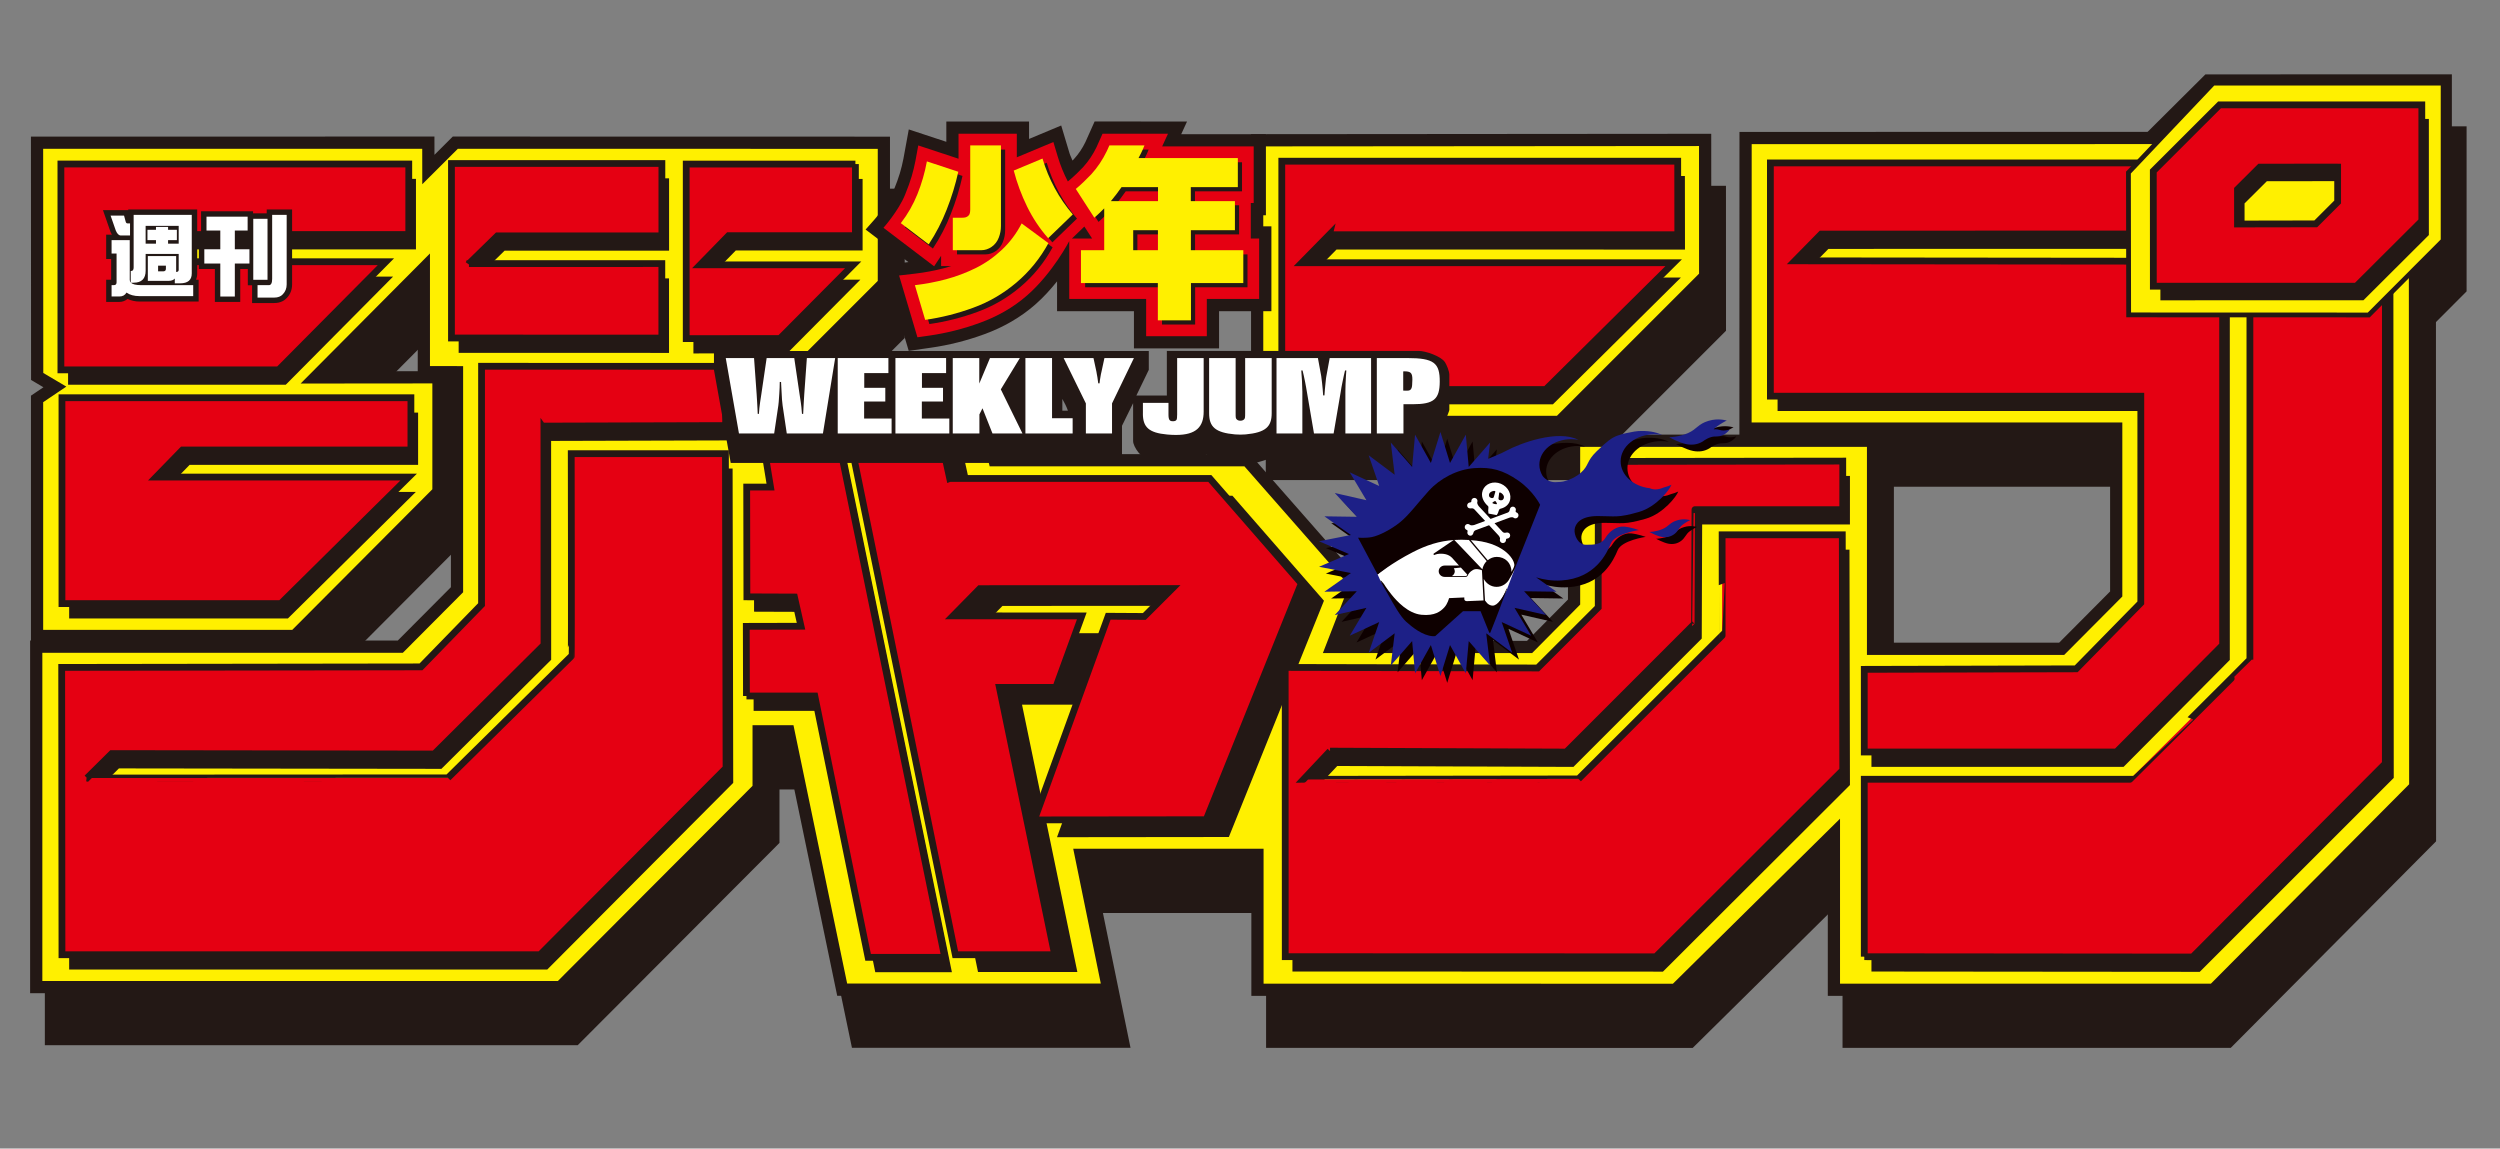 <?xml version="1.0" encoding="UTF-8"?>
<svg id="_レイヤー_2" data-name="レイヤー_2" xmlns="http://www.w3.org/2000/svg" width="61.432mm" height="28.222mm" version="1.1" viewBox="0 0 174.139 80">
  <rect x="0" y="0" width="174.139" height="80" fill="#808080" stroke="none"/>
  <!-- Generator: Adobe Illustrator 29.7.1, SVG Export Plug-In . SVG Version: 2.1.1 Build 8)  -->
  <polygon points="4.032 13.99 30.437 13.986 30.439 16.455 32.916 13.986 62.167 13.992 62.167 23.189 52.552 32.806 69.135 32.806 69.962 36.106 87.706 36.106 94.993 44.406 93.171 49.114 107.745 49.114 111.094 45.734 111.094 34.749 131.069 34.749 131.069 49.242 144.809 49.242 148.858 45.173 148.858 33.051 123.036 33.051 123.04 13.662 168.824 13.646 168.836 58.252 155.029 72.14 129.194 72.14 129.194 60.649 117.554 72.145 89.041 72.14 89.041 62.743 75.782 62.743 77.703 72.133 60.035 72.133 56.296 54.139 53.444 54.139 53.444 58.361 39.887 71.953 3.975 71.953 3.975 49.093 29.087 49.092 33.285 44.877 33.285 29.125 30.975 29.119 30.975 21.277 21.964 30.338 31.142 30.33 31.142 37.704 21.38 47.498 4.033 47.498 4.033 31.637 5.646 30.551 4.041 29.603 4.032 13.99" fill="#231815" stroke="#231815" stroke-miterlimit="3.864" stroke-width="1.703"/>
  <polygon points="89.019 13.82 119.372 13.795 119.375 22.685 109.472 32.587 89.019 32.587 89.019 13.82" fill="#231815" stroke="#231815" stroke-miterlimit="3.864" stroke-width="1.703"/>
  <polygon points="170.961 9.653 170.961 19.944 165.78 25.134 149.41 25.128 149.407 15.214 154.997 9.655 170.961 9.653" fill="#231815" stroke="#231815" stroke-miterlimit="3.864" stroke-width="1.703"/>
  <polygon points="3.006 10.367 29.411 10.363 29.414 12.833 31.891 10.363 61.141 10.369 61.141 19.567 51.526 29.183 68.109 29.183 68.936 32.483 86.68 32.483 93.967 40.783 92.145 45.492 106.719 45.492 110.068 42.112 110.068 31.126 130.043 31.126 130.043 45.619 143.783 45.619 147.832 41.55 147.832 29.428 122.01 29.428 122.015 10.04 167.785 10.035 167.81 54.629 154.003 68.517 128.168 68.517 128.168 57.026 116.528 68.522 88.015 68.517 88.015 59.12 74.756 59.12 76.677 68.51 59.009 68.51 55.27 50.516 52.418 50.516 52.418 54.739 38.861 68.331 2.949 68.331 2.949 45.47 28.061 45.47 32.259 41.254 32.259 25.502 29.949 25.497 29.949 17.655 20.939 26.716 30.116 26.707 30.116 34.081 20.355 43.876 3.007 43.876 3.007 28.014 4.62 26.928 3.015 25.98 3.006 10.367" fill="#231815" stroke="#231815" stroke-miterlimit="3.864" stroke-width="1.703"/>
  <polygon points="87.994 10.197 118.346 10.172 118.35 19.062 108.447 28.965 87.994 28.965 87.994 10.197" fill="#231815" stroke="#231815" stroke-miterlimit="3.864" stroke-width="1.703"/>
  <polygon points="169.935 6.03 169.935 16.322 164.755 21.512 148.384 21.506 148.381 11.592 153.971 6.032 169.935 6.03" fill="#231815" stroke="#231815" stroke-miterlimit="3.864" stroke-width="1.703"/>
  <polygon points="3.006 10.367 29.411 10.363 29.414 12.833 31.891 10.363 61.141 10.369 61.141 19.567 51.526 29.183 68.109 29.183 68.936 32.483 86.68 32.483 93.967 40.783 92.145 45.492 106.719 45.492 110.068 42.112 110.068 31.126 130.043 31.126 130.043 45.619 143.783 45.619 147.832 41.55 147.832 29.428 122.01 29.428 122.015 10.04 167.785 10.035 167.81 54.629 154.003 68.517 128.168 68.517 128.168 57.026 116.528 68.522 88.015 68.517 88.015 59.12 74.756 59.12 76.677 68.51 59.009 68.51 55.27 50.516 52.418 50.516 52.418 54.739 38.861 68.331 2.949 68.331 2.949 45.47 28.061 45.47 32.259 41.254 32.259 25.502 29.949 25.497 29.949 17.655 20.939 26.716 30.116 26.707 30.116 34.081 20.355 43.876 3.007 43.876 3.007 28.014 4.62 26.928 3.015 25.98 3.006 10.367" fill="#fff000"/>
  <polygon points="87.994 10.197 118.346 10.172 118.35 19.062 108.447 28.965 87.994 28.965 87.994 10.197" fill="#fff000"/>
  <polygon points="52.494 49.514 52.483 44.664 56.295 44.655 55.836 42.62 52.525 42.608 52.512 34.96 54.171 34.96 53.605 31.508 58.873 31.508 66.305 67.719 60.967 67.719 57.254 49.514 52.494 49.514" fill="#231815"/>
  <polygon points="93.094 17.383 91.178 19.333 117.082 19.334 108.167 28.166 89.784 28.166 89.784 12.26 117.362 12.26 117.369 17.384 93.094 17.383" fill="#231815"/>
  <path d="M149.237,17.333l-21.879.005-1.832,1.864,23.712.025v-1.894M130.357,67.673v-12.357h18.503c0,.011,8.365-8.319,8.359-8.334v-26.099h-1.9v25.086l-7.4,7.448h-17.562v-5.758l14.761-.037,4.501-4.591.001-14.402h-25.802V12.381h25.497l.087.015h14.5c1.551,0,2.807,1.257,2.807,2.808l.029,38.98-13.514,13.511-22.867-.022Z" fill="#231815"/>
  <path d="M6.559,55.228s25.143-.011,25.143-.013l8.584-8.465c.031-.031.004-14.115.004-14.115h10.74l.043,21.897-12.955,13.003H4.817l-.019-20.012,25.026-.037,4.219-4.338.001-16.6,17.021.002-.021,4.126s-12.652.041-12.656.037c-.001-.002.004,15.245.004,15.245l-7.646,7.597-22.463-.031-1.722,1.704Z" fill="#231815"/>
  <polygon points="11.383 19.267 27.382 19.265 19.905 26.799 4.742 26.799 4.742 12.46 28.974 12.46 28.974 17.372 13.287 17.372 11.383 19.267" fill="#231815"/>
  <path d="M93.148,53.355l-1.847,1.962s19.15-.023,19.15-.027l10.006-9.99c.006.007,0-7.014,0-7.014h8.37l.032,16.396-13.025,12.998-25.808-.009-.004-20.147,17.586.039,4.219-4.218.001-10.169,17.031-.024-.001,3.382h-10.293c-.002-.002-.029,7.946-.029,7.946l-8.938,8.939-16.452-.064Z" fill="#231815"/>
  <polygon points="67.733 34.531 85.847 34.531 92.221 41.843 85.596 58.302 73.626 58.316 78.768 44.13 81.287 44.144 83.234 42.2 69.827 42.206 67.961 44.102 76.932 44.107 75.12 49.085 71.19 49.085 75.044 67.707 68.124 67.707 60.684 31.259 67.013 31.259 67.733 34.531" fill="#231815"/>
  <polygon points="60.085 12.464 60.085 17.447 51.251 17.447 49.266 19.48 59.93 19.48 54.829 24.614 48.3 24.619 48.3 12.464 60.085 12.464" fill="#231815"/>
  <polygon points="4.817 28.74 29.123 28.74 29.123 32.381 13.207 32.381 11.371 34.266 28.965 34.266 20.054 43.079 4.817 43.079 4.817 28.74" fill="#231815"/>
  <polygon points="33.164 19.397 46.601 19.393 46.601 24.582 31.948 24.577 31.948 12.421 46.605 12.421 46.605 17.46 35.149 17.46 33.164 19.397" fill="#231815"/>
  <path d="M32.664,18.363l13.436-.004v5.19l-14.653-.005v-12.155h14.657v5.039h-11.456l-1.985,1.937ZM51.994,48.48l-.011-4.85,3.812-.009-.459-2.035-3.311-.013-.013-7.648h1.659l-.566-3.451h5.269l7.432,36.21h-5.338l-3.713-18.205h-4.76M92.594,16.349l-1.916,1.95,25.904.001-8.915,8.833h-18.383v-15.906h27.578l.006,5.124-24.274-.001ZM148.736,16.299l-21.879.005-1.832,1.864,23.712.025v-1.894M129.857,66.639v-12.357h18.503c0,.011,8.365-8.319,8.359-8.334v-26.099h-1.9v25.086l-7.4,7.448h-17.562v-5.758l14.761-.037,4.501-4.591.001-14.402h-25.802V11.348h25.497l.087.015h14.395c1.551,0,2.859,1.308,2.859,2.859l-.005,38.966-13.426,13.474-22.867-.022M6.059,54.194s25.143-.011,25.143-.013l8.584-8.465c.031-.031.004-14.115.004-14.115h10.74l.043,21.897-12.955,13.003H4.316l-.019-20.012,25.026-.037,4.219-4.338.001-16.6,17.021.002-.021,4.126s-12.652.041-12.656.037l.004,15.245-7.646,7.597-22.463-.031-1.722,1.704ZM10.883,18.233l15.999-.003-7.477,7.534H4.242v-14.339h24.231v4.913h-15.687l-1.904,1.895ZM92.647,52.321l-1.847,1.962s19.15-.023,19.15-.027l10.006-9.99c.006.007,0-7.014,0-7.014h8.37l.032,16.396-13.025,12.998-25.808-.009-.004-20.147,17.586.039,4.219-4.219.001-10.169,17.031-.023-.001,3.382h-10.293c-.002-.002-.029,7.946-.029,7.946l-8.938,8.939-16.452-.064ZM66.155,33.327h18.114l6.374,7.312-6.625,16.459-11.97.014,5.142-14.186,2.518.015,1.947-1.945-13.407.006-1.866,1.897,8.971.005-1.812,4.977h-3.93l3.854,18.623h-6.921l-7.44-36.448h6.329l.72,3.272ZM59.585,11.43v4.983h-8.834l-1.985,2.034h10.663l-5.101,5.133-6.529.005v-12.155h11.785M4.316,27.706h24.306v3.641h-15.916l-1.836,1.885h17.594l-8.911,8.813H4.316v-14.339Z" fill="#e50012" stroke="#231815" stroke-miterlimit="3.864" stroke-width=".473"/>
  <polygon points="170.178 5.791 170.178 16.75 164.998 21.94 148.273 21.934 148.258 12.02 154.16 5.793 170.178 5.791" fill="#fff000" stroke="#231815" stroke-miterlimit="3.864" stroke-width=".334"/>
  <path d="M163.322,15.052v-2.433l-5.42.001-1.556,1.549.001,2.414,5.451-.01,1.524-1.521M169.185,16.371l-4.559,4.545-14.142.002-.003-8.024,4.613-4.608,14.09-.002v8.087Z" fill="#231815"/>
  <path d="M162.83,14.071v-2.433l-5.42.001-1.556,1.549.001,2.414,5.451-.01,1.524-1.521M168.693,15.39l-4.559,4.545-14.142.002-.003-8.024,4.613-4.608,14.09-.002v8.087Z" fill="#e50012"/>
  <g>
    <path d="M162.83,11.402l-5.518.001-1.695,1.688.001,2.749,5.785-.011,1.663-1.659v-2.767h-.237ZM162.594,11.875v2.098c-.121.12-1.267,1.263-1.386,1.383-.18 0-4.691.009-5.117.01-0-.368-.001-1.916-.001-2.078.121-.121,1.297-1.291,1.417-1.411.18,0,4.662-.001,5.087-.001Z" fill="#231815"/>
    <path d="M168.693,7.067l-14.188.002-4.752,4.746.003,8.359,14.476-.002,4.697-4.684V7.067l-.236 0ZM168.457,7.54v7.752c-.133.132-4.288,4.275-4.42,4.407-.19,0-13.354.002-13.808.002-0-.44-.002-7.504-.003-7.689.133-.133,4.343-4.338,4.475-4.47.19,0,13.301-.002,13.755-.002Z" fill="#231815"/>
  </g>
  <path d="M13.736,19.047v-4.458h-4.804v.061c-.001-.001-.003-.011-.003-.011h-1.757l.535,1.54c.029.069.062.113.093.168h-.405v1.693h.347v1.444h-.347v1.547h.922c.226,0,.409-.084.568-.205.245.107.517.179.842.179h4.11v-1.522h-.18c.051-.129.08-.275.08-.438ZM19.968,14.589h-1.39v.272h-.951v-.145h-3.621v1.718h.961v.552h-1.113v1.75h1.113v2.296h1.768v-2.296h.527v1.132h.297v1.24h1.542c.464,0,.737-.196.883-.36.237-.248.362-.566.362-.935v-5.224h-.379ZM17.263,16.986h-.527v-.552h.527v.552Z" fill="#231815"/>
  <path d="M8.418,16.403h.639v-.841h-.171c-.067,0-.112-.042-.133-.127l-.113-.417h-.937l.361,1.037c.097.232.214.348.354.348ZM9.114,19.692h.196c.557,0,.835-.281.835-.841v-1.164h2.302v1.113c0,.093-.059.141-.177.145v-1.107h-1.973v1.727h1.429c.21,0,.36-.055.449-.164v.335h.366c.544,0,.816-.23.816-.689v-4.08h-4.048v3.662c0,.164-.059.247-.177.247h-.025v.809c-.047-.051-.07-.116-.07-.196v-2.764h-1.265v.936h.348v2.005c0,.131-.065.196-.196.196h-.152v.79h.544c.228,0,.392-.091.493-.272.232.164.538.247.917.247h3.732v-.765h-3.63c-.355,0-.593-.057-.715-.171ZM11.556,18.725c0,.118-.065.177-.196.177h-.348v-.398h.544v.221ZM10.145,15.733h2.302v1.24h-.74v-.247h.613v-.721h-.613v-.196h-.842v.196h-.594v.721h.594v.247h-.721v-1.24ZM16.357,16.056h.892v-.962h-2.865v.962h.961v1.309h-1.113v.993h1.113v2.296h1.012v-2.296h1.018v-.993h-1.018v-1.309ZM18.634,15.24h-.993v4.25h.993v-4.25ZM18.957,14.967v4.453c0,.295-.076.443-.228.443h-.79v.866h1.163c.261,0,.462-.078.601-.234.177-.185.265-.413.265-.683v-4.845h-1.012Z" fill="#fff"/>
  <path d="M87.975,15.764v-.77h.203v-5.648h-5.899c.159-.347.405-.882.405-.882l-6.438-.001-.645,1.442c-.202.42-.471.821-.789,1.17-.031.033-.07.072-.107.109-.064-.174-.156-.339-.209-.516l-.577-1.927s-2.098.877-2.24.937v-1.215h-5.762v1.415c-.808-.267-2.615-.863-2.615-.863l-.374,2.046c-.144.709-.29,1.249-.676,2.192-.395.965-1.34,2.039-1.35,2.05l-.607.687s1.941,1.476,2.981,2.267c-.336.039-1.753.204-1.753.204l1.775,5.979,1.548-.221c1.255-.179,2.503-.494,3.71-.936,1.353-.491,2.551-1.189,3.558-2.072.579-.508,1.082-1.071,1.516-1.613v2.077h5.356v2.594h5.929v-2.594h3.646v-5.91h-.586Z" fill="#231815"/>
  <path d="M87.124,16.615v-2.473h.203v-3.945h-6.375c.146-.317.333-.725.405-.882h-4.559l-.42.938c-.247.514-.563.985-.937,1.396-.261.275-.684.686-.964.912l-.097.079c-.283-.546-.518-1.122-.7-1.726l-.306-1.021-.983.411-1.564.654v-1.643h-4.059v1.741l-2.805-.926-.199,1.084c-.147.725-.304,1.332-.725,2.361-.457,1.116-1.5,2.292-1.5,2.292l3.529,2.682.486-.733v.718h.701c-.157.051-.315.097-.474.14-.66.174-1.341.303-2.02.383l-1.134.132,1.278,4.304.82-.117c1.198-.171,2.388-.471,3.537-.893,1.19-.432,2.314-1.057,3.289-1.913,1.793-1.574,2.929-3.778,2.929-3.778v4.03h5.356v2.594h4.226v-2.594h3.646v-4.208h-.586ZM74.665,16.615l.867-.836c.278.431.492.764.539.836h-1.406Z" fill="#e50012"/>
  <g>
    <g>
      <path d="M66.66,17.72h1.979c.259,0,.502-.079.73-.237.227-.161.39-.372.49-.633.104-.264.155-.537.155-.818v-5.613h-2.14v4.468c0,.077-.008.156-.024.237-.012.077-.048.143-.108.198-.056.051-.119.088-.191.108-.068.017-.14.025-.215.025h-.676v2.263Z" fill="#231815"/>
      <path d="M73.302,16.883l1.716-1.655c-.969-1.134-1.672-2.431-2.11-3.893l-2.003.837c.227.87.538,1.707.933,2.512.395.805.883,1.538,1.465,2.199Z" fill="#231815"/>
      <path d="M66.236,14.888c.339-.856.608-1.734.807-2.633l-2.188-.722c-.144.784-.363,1.543-.657,2.275-.295.734-.681,1.409-1.16,2.027l1.943,1.477c.502-.758.921-1.566,1.255-2.423Z" fill="#231815"/>
      <path d="M70.085,17.682c-.554.524-1.166.952-1.835,1.284-.67.328-1.361.588-2.074.78-.71.187-1.429.324-2.158.409l.717,2.417c1.136-.162,2.249-.443,3.342-.844,1.092-.396,2.092-.978,3.001-1.745.909-.767,1.656-1.685,2.242-2.755l-1.865-1.375c-.359.695-.815,1.304-1.369,1.829Z" fill="#231815"/>
    </g>
    <path d="M83.243,17.72v-1.394h3.067v-2.026h-3.073v-.972h3.276v-2.026h-6.917c.068-.139.282-.526.413-.882h-2.444c-.057.131-.114.263-.175.39-.291.605-.656,1.149-1.094,1.63-.291.307-.743.748-1.07,1.012l1.291,2.005c.235-.208.464-.426.688-.652v2.915h-1.62v2.289h5.356v2.594h2.307v-2.594h3.647v-2.289h-3.652ZM80.948,17.72h-1.722v-1.394h1.722v1.394ZM80.954,14.3h-3.282c.259-.311.506-.634.741-.972h2.541v.972Z" fill="#231815"/>
  </g>
  <g>
    <g>
      <path d="M66.368,17.429h1.979c.259,0,.502-.079.73-.237.227-.161.39-.372.49-.633.104-.264.155-.537.155-.818v-5.613h-2.14v4.468c0,.077-.008.156-.024.237-.012.077-.048.143-.108.198-.056.051-.119.088-.191.108-.068.018-.14.025-.215.025h-.676v2.263Z" fill="#fff000"/>
      <path d="M73.01,16.592l1.716-1.655c-.969-1.134-1.672-2.431-2.11-3.893l-2.003.837c.227.87.538,1.707.932,2.512.395.805.883,1.538,1.465,2.199Z" fill="#fff000"/>
      <path d="M65.944,14.597c.339-.856.608-1.734.807-2.633l-2.188-.722c-.144.784-.363,1.543-.657,2.275-.295.734-.681,1.409-1.16,2.027l1.943,1.477c.502-.758.921-1.566,1.255-2.423Z" fill="#fff000"/>
      <path d="M69.794,17.391c-.554.524-1.166.952-1.835,1.284-.67.328-1.361.588-2.074.78-.71.187-1.429.324-2.158.409l.717,2.417c1.136-.162,2.249-.443,3.342-.844,1.092-.396,2.092-.978,3.001-1.745.909-.767,1.656-1.685,2.242-2.755l-1.865-1.375c-.359.695-.815,1.305-1.369,1.829Z" fill="#fff000"/>
    </g>
    <path d="M82.952,17.429v-1.394h3.067v-2.026h-3.073v-.972h3.276v-2.026h-6.917c.068-.139.282-.526.413-.882h-2.444c-.057.131-.114.263-.175.39-.291.605-.656,1.149-1.094,1.63-.291.307-.743.748-1.07,1.012l1.291,2.005c.235-.208.464-.426.688-.652v2.915h-1.62v2.289h5.356v2.594h2.307v-2.594h3.646v-2.289h-3.652ZM80.656,17.429h-1.722v-1.394h1.722v1.394ZM80.662,14.009h-3.282c.259-.311.506-.634.741-.972h2.541v.972Z" fill="#fff000"/>
  </g>
  <path d="M100.637,25.212c-.279-.407-1.351-.77-1.805-.768h-17.555v3.108h-2.124l.867-1.791s0-1.317,0-1.313h-30.289v1.32l1.168,6.48h27.254v-2.591l.774-1.574v2.632c-.005.404.609,1.292,1.209,1.369.183.022.329.132.5.158.392.059,1.103.099,1.186.099.717,0,1.592-.016,2.216-.705.279.386,1.376.675,1.771.675h1.192c.321,0,.98-.217,1.227-.297v.234h10.238v-2.053h.634c.446.002,1.55-.481,1.629-.98.012-.092.225-.604.225-.651v-2.459c0-.253-.194-.716-.315-.892ZM73.998,28.605v-.817c.156.273.29.538.388.817h-.388Z" fill="#231815"/>
  <g>
    <path d="M50.553,24.94l.92,5.255h2.452l.29-1.951c.017-.123.033-.268.067-.824.017-.282.033-.542.033-.817l.091.007c.008.116.008.231.017.347.033.817.067,1.12.091,1.287l.29,1.951h2.518l.853-5.255h-1.972l-.182,2.537-.008.13-.025.412-.025.463-.017.347h-.083c-.025-.383-.058-.622-.083-.809l-.083-.542-.373-2.537h-1.922l-.373,2.537-.083.542c-.041.275-.066.535-.083.809h-.083l-.016-.347-.025-.463-.025-.412-.008-.13-.182-2.537h-1.972Z" fill="#fff"/>
    <polygon points="58.352 30.194 62.105 30.194 62.105 29.154 60.191 29.154 60.191 27.968 61.666 27.968 61.666 27.014 60.2 27.014 60.2 25.988 61.882 25.988 61.882 24.94 58.352 24.94 58.352 30.194" fill="#fff"/>
    <polygon points="62.372 30.194 66.125 30.194 66.125 29.154 64.211 29.154 64.211 27.968 65.686 27.968 65.686 27.014 64.219 27.014 64.219 25.988 65.901 25.988 65.901 24.94 62.372 24.94 62.372 30.194" fill="#fff"/>
    <polygon points="66.365 30.194 68.221 30.194 68.221 28.864 68.436 28.438 69.132 30.194 71.22 30.194 69.712 27.122 71.038 24.94 68.958 24.94 68.212 26.718 68.212 24.94 66.365 24.94 66.365 30.194" fill="#fff"/>
    <polygon points="71.426 30.194 74.715 30.194 74.715 29.132 73.281 29.132 73.281 24.94 71.426 24.94 71.426 30.194" fill="#fff"/>
    <path d="M74.088,24.94l1.549,3.159v2.096h1.822v-2.096l1.525-3.159h-2.054l-.207.961c-.025.094-.05.209-.075.383-.033.144-.041.275-.058.419h-.091c-.017-.137-.033-.282-.058-.419l-.042-.231-.025-.152-.207-.961h-2.079Z" fill="#fff"/>
    <path d="M79.608,28.814c0,.932.406,1.337,1.699,1.453.224.022.431.029.613.029,1.409,0,1.922-.571,1.922-1.626v-3.73h-1.847v3.939l-.008.159v.051c0,.166-.091.253-.265.253-.248.007-.331-.087-.331-.47v-.81h-1.781v.752Z" fill="#fff"/>
    <path d="M84.222,28.785c0,.947.431,1.352,1.806,1.474.124.007.248.015.373.015.124,0,.249-.007.364-.015,1.384-.13,1.815-.528,1.815-1.474v-3.845h-1.848v3.816c0,.34-.008.383-.074.455-.058.058-.141.094-.257.094s-.19-.029-.257-.094c-.075-.087-.075-.116-.075-.455v-3.816h-1.847v3.845Z" fill="#fff"/>
    <path d="M88.918,30.194h1.798v-2.913c0-.159-.008-.361-.025-.745-.017-.238-.033-.491-.05-.73h.091l.083.354.091.434c.066.311.091.513.124.687l.497,2.913h1.367l.497-2.913c.025-.173.058-.376.124-.687l.091-.434.083-.354h.091c-.008.116-.017.231-.025.347-.025.426-.041.809-.041,1.128v2.913h1.79v-5.255h-2.883l-.232,1.265c-.017.065-.025.152-.058.47-.033.289-.058.593-.075.867h-.091c-.017-.282-.042-.571-.075-.867-.033-.318-.05-.405-.058-.47l-.232-1.265h-2.883v5.255Z" fill="#fff"/>
    <path d="M95.903,30.194h1.856v-2.038h.654c1.467,0,1.864-.354,1.873-1.561.008-1.315-.398-1.655-2.262-1.655h-2.121v5.255M97.825,27.209h-.083v-1.337l.066-.007c.456,0,.572.108.572.571,0,.101-.008.231-.017.376-.016.282-.116.398-.315.398h-.224Z" fill="#fff"/>
  </g>
  <g>
    <path d="M119.834,30.385c.034-.007.068-.011.104-.012.224-.013.374.096.579.089.205-.007.435-.06.43-.067-.006-.007-.14.246-.484.395-.345.148-.479.038-.796.128-.184.053-.353.147-.461.216-.04.03-.082.061-.123.087-.34.211-.722.272-1.15.19-.48-.092-1.19-.48-1.19-.48,0,0,.702-.018,1.319-.295.617-.277.682-.628,1.42-.849.682-.205,1.199-.031,1.272-.018-.064.019-.452.225-.755.461-.062.049-.117.101-.166.157M113.36,32.611c0,.953.883,1.742,2.029,1.869.323.151.684.076,1.002-.062.179-.044.349-.104.508-.178-.107.325-1.045,1.543-2.265,1.893-1.51.433-1.656.286-2.872.286-1.216,0-1.559.538-1.608.929-.049.392.238,1.07.776,1.07.538,0,1.076.007,1.37-.482.294-.49.824-.832,1.313-.783.489.049,1.02.244,1.02.244,0,0-1.663.238-1.95.923-.286.685-1.076,2.439-3.46,2.586-.632.039-1.217-.055-1.754-.218l1.424,1.002-2.261-.033,1.538,1.658-2.204-.503,1.16,1.941-2.052-.95.731,2.139-1.809-1.356.27,2.245-1.488-1.703-.203,2.251-1.101-1.974-.667,2.161-.666-2.161-1.102,1.974-.203-2.251-1.487,1.703.27-2.245-1.809,1.356.731-2.139-2.051.95,1.159-1.941-2.204.503,1.537-1.658-2.26.033,1.849-1.302-2.218-.436,2.079-.888-2.079-.889,2.218-.436-1.849-1.302,2.26.034-1.537-1.658,2.204.503-1.159-1.941,2.051.95-.731-2.139,1.809,1.356-.27-2.245,1.487,1.703.203-2.251,1.102,1.974.666-2.16.667,2.16,1.101-1.974.203,2.251,1.488-1.703-.137,1.134c.425-.186.826-.323,1.234-.545,1.014-.553,3.622-1.504,5.055-.776-.162-.03-.331-.046-.505-.046-1.223,0-2.215.796-2.215,1.776,0,.285.084.554.232.793.203.26.519.427.874.427.167,0,.553-.019.695-.085.351-.091.771-.29,1.093-.578.577-.515.371-.783,1.092-1.484.722-.701,1.052-.948,1.443-1.093.392-.144.845-.227,1.195-.288.067-.012.159-.022.263-.031.615-.034,1.197.036,1.663.273-.172-.033-.352-.049-.537-.049-1.299,0-2.352.845-2.352,1.887M115.357,37.528s.497-.013.936-.209c.438-.197.484-.446,1.008-.603.484-.145.851-.021.903-.012-.046.014-.321.159-.536.327-.236.183-.301.445-.563.641-.262.197-.563.262-.904.197-.34-.066-.844-.341-.844-.341" fill="#0e0000"/>
    <path d="M119.361,29.912c.034-.007.068-.011.104-.012.224-.013.374.096.579.089.205-.007.435-.06.43-.067-.006-.007-.14.246-.484.395-.345.148-.479.038-.796.128-.184.053-.353.147-.461.216-.04.03-.082.061-.123.087-.34.211-.722.272-1.15.19-.48-.092-1.19-.48-1.19-.48,0,0,.702-.018,1.319-.295.617-.277.682-.628,1.42-.849.682-.205,1.199-.031,1.272-.018-.064.019-.452.225-.755.461-.062.049-.117.101-.166.157M112.887,32.138c0,.953.883,1.742,2.029,1.869.323.151.684.076,1.002-.062.179-.044.349-.104.508-.178-.107.325-1.045,1.543-2.265,1.893-1.51.433-1.656.286-2.872.286-1.216,0-1.559.538-1.608.929-.049.392.238,1.07.776,1.07.538,0,1.076.007,1.37-.482.294-.49.824-.832,1.313-.783.489.049,1.02.244,1.02.244,0,0-1.663.238-1.95.923-.286.685-1.076,2.439-3.46,2.586-.632.039-1.217-.055-1.754-.218l1.424,1.002-2.261-.033,1.538,1.658-2.204-.503,1.16,1.941-2.052-.95.731,2.139-1.809-1.356.27,2.245-1.488-1.703-.203,2.251-1.101-1.974-.667,2.161-.666-2.161-1.102,1.974-.203-2.251-1.487,1.703.27-2.245-1.809,1.356.731-2.139-2.051.95,1.159-1.941-2.204.503,1.537-1.658-2.26.033,1.849-1.302-2.218-.436,2.079-.888-2.079-.889,2.218-.436-1.849-1.302,2.26.034-1.537-1.658,2.204.503-1.159-1.941,2.051.95-.731-2.139,1.809,1.356-.27-2.245,1.487,1.703.203-2.251,1.102,1.974.666-2.16.667,2.16,1.101-1.974.203,2.251,1.488-1.703-.137,1.134c.425-.186.826-.323,1.234-.545,1.014-.553,3.622-1.504,5.055-.776-.162-.03-.331-.046-.505-.046-1.223,0-2.215.796-2.215,1.776,0,.285.084.554.232.793.203.26.519.427.874.427.167,0,.553-.019.695-.085.351-.091.771-.29,1.093-.578.577-.515.371-.783,1.092-1.484.722-.701,1.052-.948,1.443-1.093.392-.144.845-.227,1.195-.288.067-.012.159-.022.263-.031.615-.034,1.197.036,1.663.273-.172-.033-.352-.049-.537-.049-1.299,0-2.352.845-2.352,1.887M114.884,37.054s.497-.013.936-.209c.438-.197.484-.446,1.008-.603.484-.145.851-.021.903-.012-.046.014-.321.159-.536.327-.236.183-.301.445-.563.641-.262.197-.563.262-.904.197-.34-.066-.844-.341-.844-.341" fill="#1d2087"/>
    <path d="M105.46,39.599c.034-.073.059-.14.067-.198.018-.124-.04-.356-.255-.636-.272-.354-.948-.975-2.426-1.154-.098-.012-.193-.019-.288-.027l-.216-.018s-1.207-.138-1.443-.131c0,0-1.55.468-2.498.954-1.496.768-2.445,1.617-2.445,1.617l.205.46c0.0.001.342.5.342.5,0,0,.308.422.689.897.371.462,1.032,1,1.961,1.09.929.09,1.349-.348,1.595-.61.246-.262.318-.563.318-.563l.772.016s.131.06.131.136c0,.076.163.235.261.235.081,0,.947-.153,1.231-.167l-.008-.152c.048.076.151.352.404.492.359.198,1.062-1.2,1.076-1.197.001 0.0.09-.242.091-.241l.454-1.201c-.009.021-.005-.119-.016-.1" fill="#fff"/>
    <path d="M105.48,39.395c-.016.113-.105.273-.201.448.004-.04,0,.002,0-.04,0-.595-.449-1.012-1.018-1.012-.239,0-.457.089-.632.233l-1.177-1.398c.129.011.255.018.389.034,2.052.248,2.689,1.392,2.64,1.736M103.257,39.66l-1.955-2.049c.323-.021.659-.022,1.015.001l1.239,1.472c-.153.151-.258.351-.3.576M102.098,40.126h-.965c.12-.069.202-.194.202-.338,0-.077-.029-.144-.07-.205l.493-.049c.186.205.367.403.447.49-.014.042-.053.102-.106.102M105.753,33.471c-1.056-.731-1.871-.946-3.056-.864-1.185.083-2.393.717-3.178,1.586-.785.869-1.381,1.686-1.999,2.186-.604.49-1.44.924-1.955,1.029-.425.086-.971.045-.971.045l1.365,2.567s.962-.795,2.458-1.563c.947-.487,1.834-.77,2.844-.842-.184.125-1.359.923-1.392.944-.041.026-.005.116.045.098.072-.025.235-.125.649-.076.415.049.614.301.643.343.013.018.206.232.422.47h-.999c-.23,0-.415.176-.415.395,0,.219.186.396.415.396h.289c.002,0,.004-0.0.007-0h1.172c.072,0,.129-.059.153-.126.021-.047.113-.229.361-.362.203-.11.464-.036.614.024l.007.139c0,.003-0.0.005-0.0.008,0,.008.002.016.002.024l.101,1.933c-.284.013-1.079.049-1.16.049-.098,0-.176-.058-.176-.134v-.125l-1.065.049s-.091.393-.337.655c-.246.262-.654.594-1.583.504-.928-.09-1.71-.938-2.081-1.401-.38-.474-.532-.743-.532-.743,0,0-.209-.253-.224-.246-.027.013-.016.034-.016.034.168.352.384.682.49.874.448.81.899,1.605,1.293,1.964.394.358,1.154.975,1.869,1.011l.158-.005,1.934-1.736h1.225l.6,1.481s.028.031.049.031c.021,0,.035-.031.035-.031,0,0,.646-1.615.828-2.153l.33-.876s.002-.02-.012-.024c-.014-.004-.025.007-.025.007-.221.596-.622,1.176-.96,1.176-.313,0-.509-.312-.536-.358l-.087-1.505c.176.329.509.555.895.555.407,0,.757-.25.924-.61.248-.374.394-.793.44-.911v-.001l1.668-4.194s-.472-.961-1.529-1.693" fill="#0e0000"/>
    <path d="M103.77,34.334c.069-.086.205-.13.277-.137.073-.008.127.006.11.065-.016.053-.082.284-.107.364-.025.081-.141.097-.254.025-.113-.072-.095-.232-.027-.317M104.271,35.102c-.016.052-.323-.018-.32-.074.001-.027.157-.137.2-.127.043.01.13.175.12.201M104.423,34.347c.009-.061.063-.052.127-.017.064.035.171.128.2.233.029.106-.018.259-.15.281-.133.023-.233-.037-.224-.12.009-.084.041-.322.048-.376M103.639,35.24c.047.043.043.124.034.177-.009.052-.011.113-.013.148-.001.035.023.207.023.207l.566.106s.075-.096.091-.141c.018-.051.047-.134.065-.19.016-.056.06-.1.112-.112.358-.084.629-.314.682-.682.073-.5-.306-1-.848-1.119-.542-.118-1.042.192-1.114.692-.05.344.133.676.401.915" fill="#fff"/>
    <path d="M105.618,35.687s-.035-.023-.042-.04c-.008-.018-0-.066-0-.066.01-.026.014-.054.014-.083-.003-.117-.102-.211-.22-.208-.118.004-.197.102-.209.22-.008.086-.061.167-.149.197l-1.185.439-.826-.89c-.08-.105-.121-.226-.1-.28.02-.051.021-.11-.002-.164-.047-.108-.173-.159-.282-.112-.087.038-.137.127-.128.217,0,0-.009.041-.022.054-.013.014-.06.025-.06.025-.028,0-.056.006-.083.018-.108.047-.158.173-.111.282.047.108.165.131.281.111.091-.015.174.033.227.096l.727.784-.763.283c-.128.035-.255.028-.297-.012-.04-.038-.094-.06-.152-.059-.118.003-.212.102-.209.22.003.095.067.174.153.2,0,0,.035.023.042.04.008.017.001.065.001.065-.01.026-.015.054-.014.084.003.118.102.211.22.208.118-.003.183-.104.208-.219.02-.091.096-.149.173-.174l.913-.338.65.701c.052.05.134.196.113.249-.019.052-.02.11.004.165.047.108.173.158.282.11.087-.038.136-.127.128-.217,0,0,.008-.041.021-.054.013-.014.06-.025.06-.025.028-0.0.056-.007.083-.018.108-.047.158-.173.111-.282-.047-.109-.168-.144-.282-.111-.083.024-.178.006-.239-.065l-.551-.593,1.035-.384c.065-.029.232-.051.273-.011.041.037.094.059.153.058.118-.003.211-.102.208-.22-.003-.095-.067-.174-.153-.199" fill="#fff"/>
  </g>
</svg>